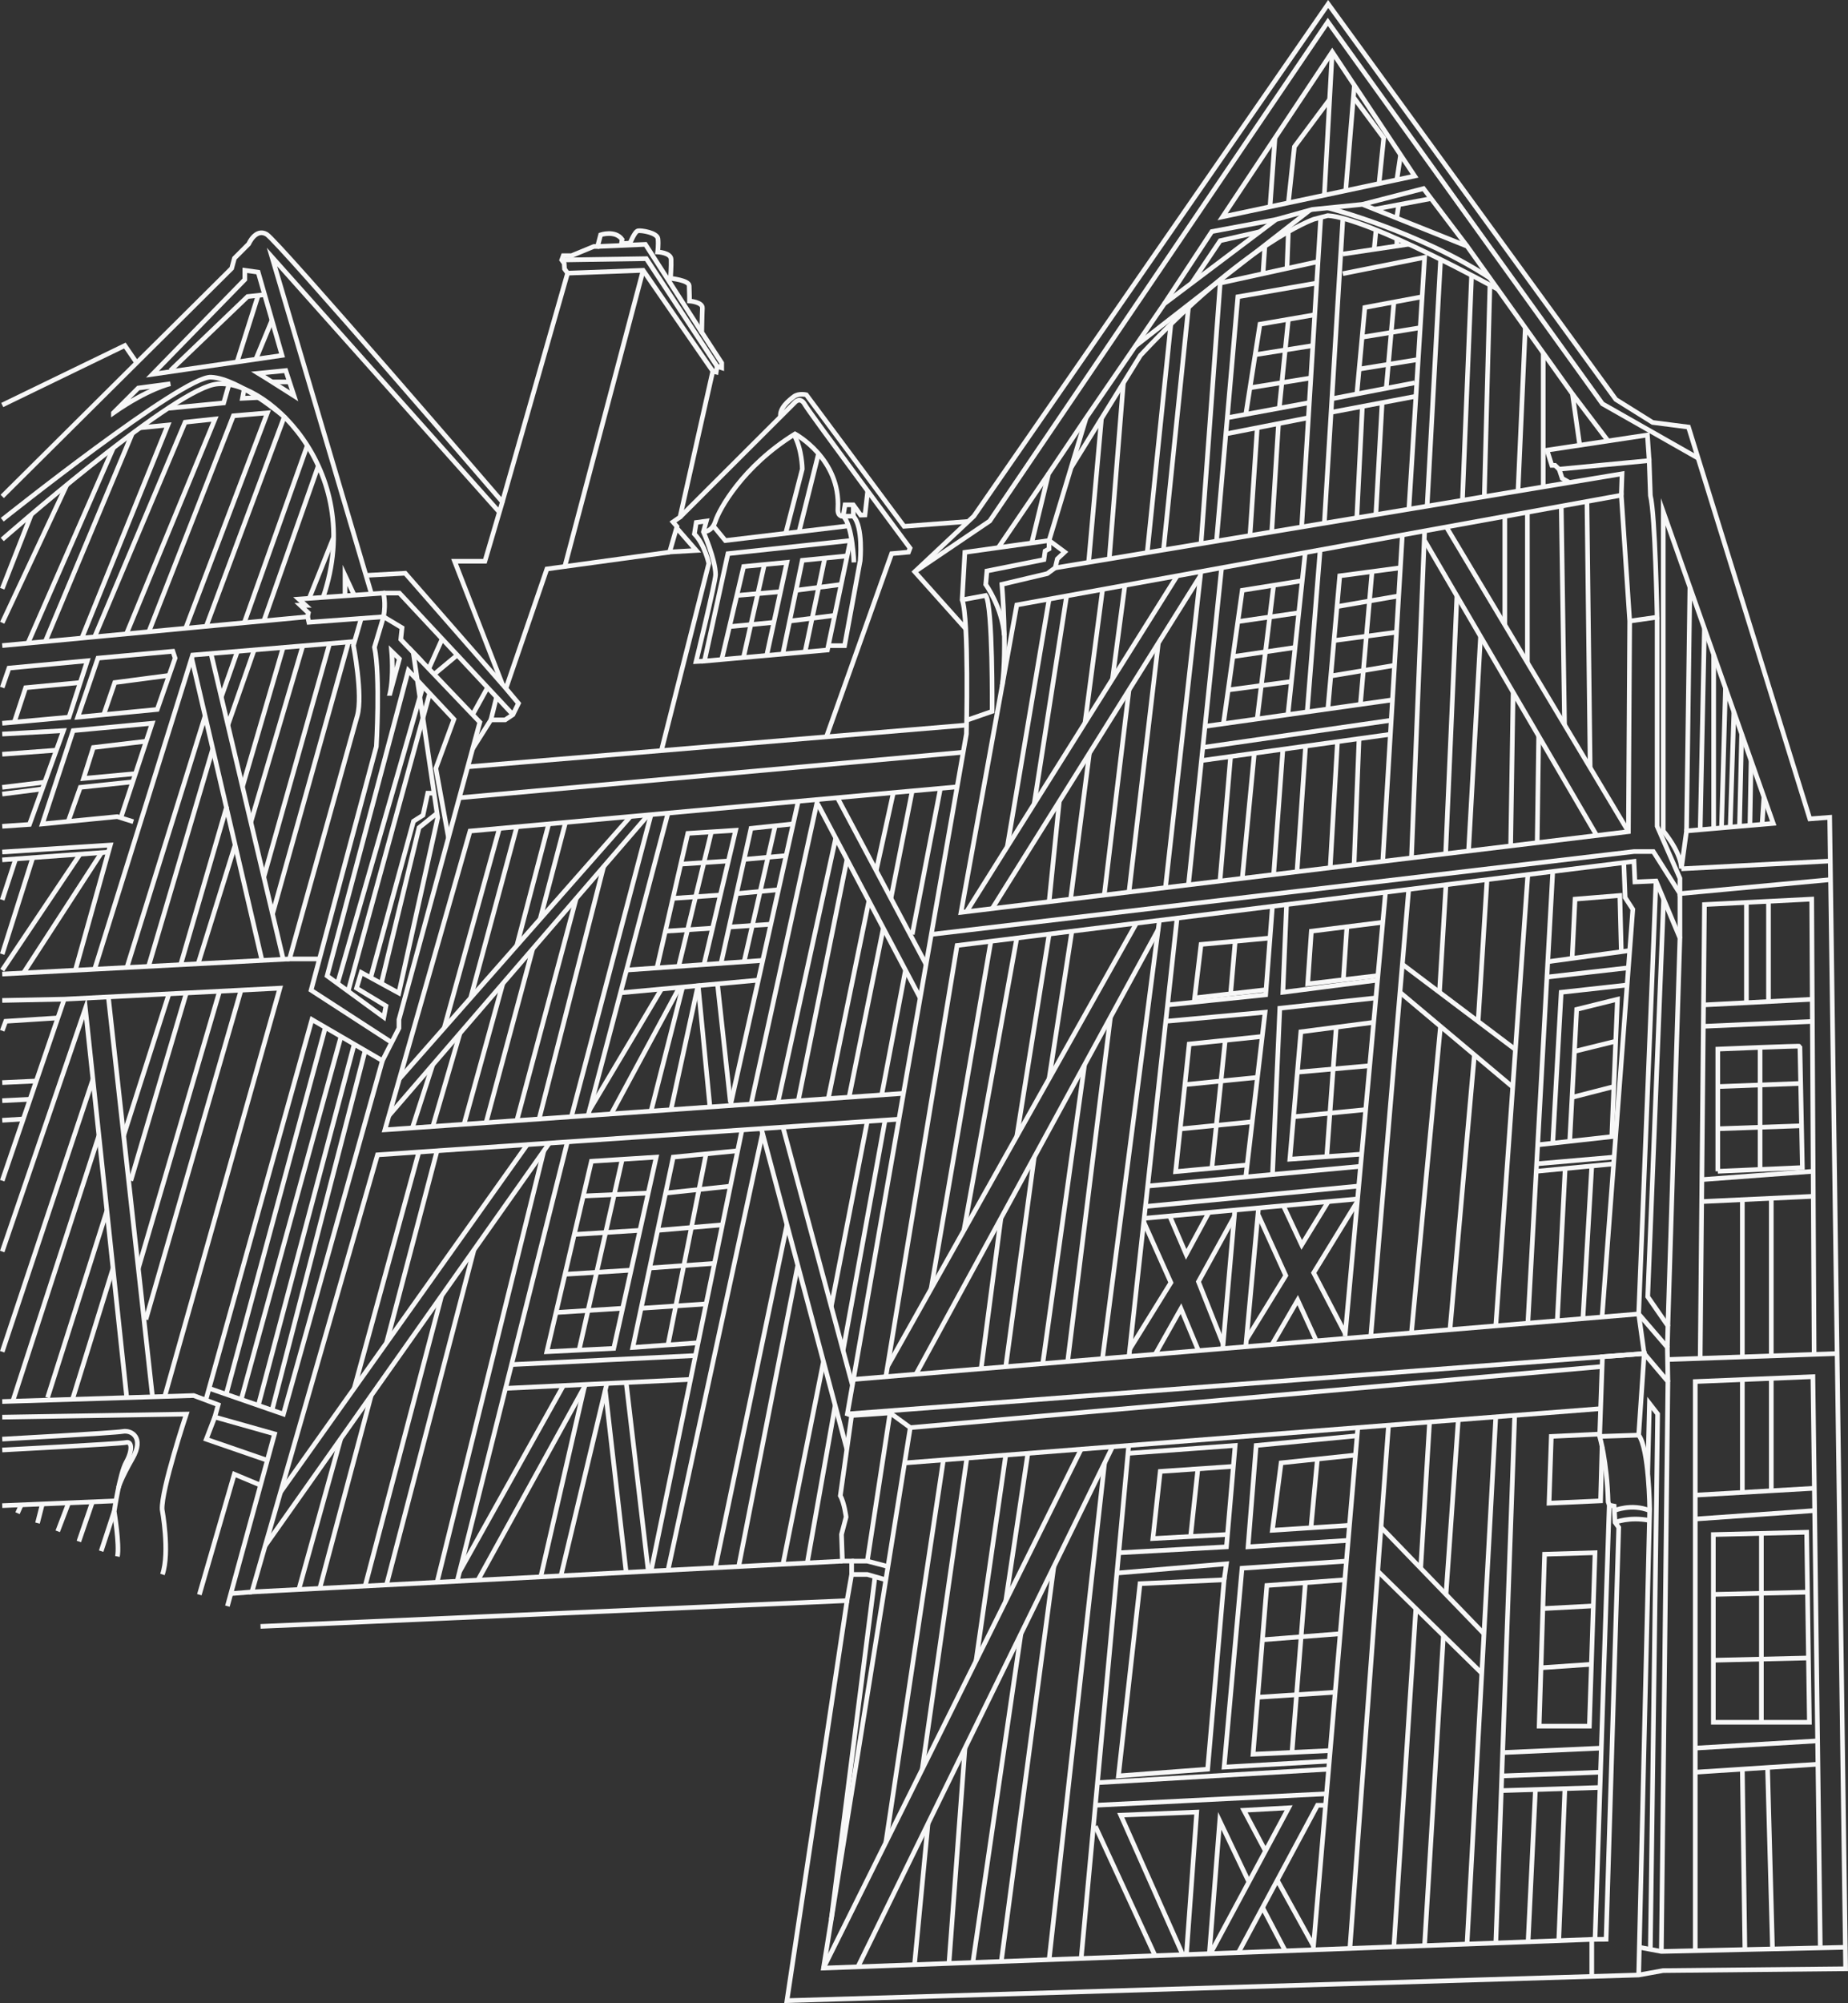 <?xml version="1.0" encoding="UTF-8"?> <svg xmlns="http://www.w3.org/2000/svg" id="Calque_2" data-name="Calque 2" viewBox="0 0 397.71 430.81"><rect x="0" y="0" width="397.71" height="430.81" fill="#333333" stroke="none"/><defs><style> .cls-1 { fill: none; stroke: #f7f7f7; stroke-miterlimit: 10; } </style></defs><g id="Calque_17" data-name="Calque 17"><path class="cls-1" d="M.48,311.86s25.38-1.32,26.67-1.62,1.38,1.78,0,4.25-2.57,10.58-2.57,10.58c0,0,1.19,7.22.69,9.69"></path><polyline class="cls-1" points=".48 301.44 41.68 300.15 46.96 302.13 46.23 304.77 59.09 308.4 48.94 345.45"></polyline><path class="cls-1" d="M.48,304.8l39.62-.66s-5.41,16.29-5.21,20.51c0,0,1.71,9.16.07,13.98"></path><polyline class="cls-1" points="44.29 301.13 67.13 219.29 82.3 228.12 85.86 221.13 85.86 219.29 103.27 155.33 86.25 137.53 86.52 135.02 82.56 132.65 66.47 133.84 66.21 132.65 .48 138.85"></polyline><path class="cls-1" d="M84.29,224.21l-17.34-11.24,14.04-52.42s.9-15.06-.4-21.36l1.96-6.54c.54-3.12-.05-5.09-.05-5.09l-18.2,1.29,1.48,1.34h-1.14l1.73,1.63-.18.84"></path><path class="cls-1" d="M77.74,133.01l-1.68,5.79s2.08,10.68.84,15.13-14.59,52.32-14.59,52.32h6.45"></path><path class="cls-1" d="M83.93,149.13l2.03-7.42-1.68-1.63s.49,5.19-.35,9.05Z"></path><polyline class="cls-1" points="96.51 180.14 93.8 165.25 97.69 154.7 87.87 144.22 70.4 209.89 82.6 218.79 83.06 216.35 76.73 212.53 77.74 209.17 85.83 213.58 94.2 175.88 88.93 140.33 90.7 142.18"></polyline><polyline class="cls-1" points="82.3 228.12 61 304.14 45 298.6"></polyline><line class="cls-1" x1="70.02" y1="220.97" x2="48.68" y2="299.87"></line><line class="cls-1" x1="51.87" y1="301.13" x2="73.39" y2="222.93"></line><line class="cls-1" x1="55.59" y1="302.27" x2="76.23" y2="224.59"></line><line class="cls-1" x1="78.58" y1="225.96" x2="58.55" y2="303.29"></line><line class="cls-1" x1="72.64" y1="211.53" x2="91.03" y2="147.59"></line><line class="cls-1" x1="74.92" y1="213.19" x2="92.47" y2="149.13"></line><polyline class="cls-1" points="79.77 210.28 88.99 176.63 91.03 175.34 92.06 170.59 93.42 170.59"></polyline><polyline class="cls-1" points="82.06 211.53 90.18 178.01 94.06 174.91"></polyline><polyline class="cls-1" points="35.45 300.35 60.24 212.53 13.83 214.9 .48 215.17"></polyline><line class="cls-1" x1=".48" y1="209.5" x2="62.3" y2="206.25"></line><line class="cls-1" x1="32.82" y1="300.43" x2="23.32" y2="214.42"></line><polyline class="cls-1" points="27.28 300.6 18.38 216.89 .48 269.17"></polyline><line class="cls-1" x1=".48" y1="253.94" x2="13.83" y2="214.9"></line><line class="cls-1" x1=".48" y1="290.73" x2="20" y2="232.15"></line><line class="cls-1" x1="2.75" y1="301.37" x2="21.28" y2="244.25"></line><line class="cls-1" x1="10.24" y1="300.6" x2="23" y2="260.42"></line><line class="cls-1" x1="15.6" y1="300.97" x2="24.32" y2="272.81"></line><line class="cls-1" x1="26.61" y1="244.25" x2="36.36" y2="213.75"></line><line class="cls-1" x1="28.15" y1="253.94" x2="40.1" y2="213.56"></line><line class="cls-1" x1="29.77" y1="272.81" x2="47.25" y2="213.19"></line><line class="cls-1" x1="31.39" y1="283.8" x2="51.87" y2="212.96"></line><polyline class="cls-1" points="46.23 304.77 44.39 309.55 57.53 314.08"></polyline><polyline class="cls-1" points="42.9 342.98 50.42 317.07 56.07 319.43"></polyline><line class="cls-1" x1=".48" y1="323.83" x2="24.95" y2="322.8"></line><line class="cls-1" x1="21.77" y1="333.62" x2="24.57" y2="325.08"></line><line class="cls-1" x1="12.42" y1="329.35" x2="14.76" y2="323.23"></line><line class="cls-1" x1="16.97" y1="331.54" x2="19.9" y2="323.01"></line><line class="cls-1" x1="8.07" y1="327.58" x2="9.16" y2="323.31"></line><line class="cls-1" x1="3.77" y1="325.45" x2="4.57" y2="323.65"></line><path class="cls-1" d="M.48,309.52s24.21-1.32,25.96-1.65,4.71,1.2,2.08,5.8-3.02,6.28-3.02,6.28"></path><polyline class="cls-1" points=".48 221.69 1.23 219.65 12.45 218.93"></polyline><line class="cls-1" x1=".48" y1="232.84" x2="7.81" y2="232.5"></line><line class="cls-1" x1=".48" y1="236.73" x2="6.46" y2="236.43"></line><line class="cls-1" x1=".48" y1="240.95" x2="5.01" y2="240.67"></line><polyline class="cls-1" points="20.37 208.45 41.45 140.89 76.29 137.97"></polyline><line class="cls-1" x1="60.94" y1="206.25" x2="45.41" y2="140.56"></line><line class="cls-1" x1="56.38" y1="206.56" x2="41.25" y2="141.55"></line><line class="cls-1" x1="31.97" y1="207.84" x2="45.79" y2="161.07"></line><line class="cls-1" x1="27.31" y1="208.09" x2="44.14" y2="153.99"></line><line class="cls-1" x1="47.62" y1="149.93" x2="51.09" y2="140.08"></line><line class="cls-1" x1="49.04" y1="155.95" x2="54.7" y2="139.78"></line><line class="cls-1" x1="38.88" y1="207.48" x2="48.81" y2="173.4"></line><line class="cls-1" x1="42.64" y1="207.28" x2="50.6" y2="181.75"></line><line class="cls-1" x1="53.98" y1="176.85" x2="65.17" y2="138.9"></line><line class="cls-1" x1="52.18" y1="169.23" x2="60.94" y2="139.26"></line><line class="cls-1" x1="56.78" y1="188.65" x2="70.93" y2="138.42"></line><line class="cls-1" x1="58.65" y1="196.59" x2="74.92" y2="138.42"></line><polyline class="cls-1" points="16.22 208.67 23.75 181.75 .48 183.25"></polyline><line class="cls-1" x1=".48" y1="184.94" x2="23.32" y2="183.27"></line><line class="cls-1" x1=".48" y1="208.67" x2="17.23" y2="183.72"></line><line class="cls-1" x1="5.06" y1="209.26" x2="21.86" y2="183.38"></line><line class="cls-1" x1=".48" y1="205.21" x2="7.06" y2="184.46"></line><line class="cls-1" x1=".48" y1="193.54" x2="3.38" y2="184.72"></line><polyline class="cls-1" points=".48 155.56 14.85 154.25 18.8 142.11 1.93 143.69 .48 147.87"></polyline><polyline class="cls-1" points=".48 157.88 13.66 157.14 6.34 177.32 .48 177.72"></polyline><polygon class="cls-1" points="21.08 141.55 16.73 154.25 33.84 152.59 37.69 141.55 37.2 140.08 21.08 141.55"></polygon><polyline class="cls-1" points="28.69 176.73 25.23 175.64 9.11 177.22 15.74 157.14 32.75 155.56 26.09 175.64"></polyline><polyline class="cls-1" points="3.08 155.32 5.52 147.91 17.28 146.8"></polyline><polyline class="cls-1" points="22.32 153.71 24.7 146.8 36.4 145.26"></polyline><polyline class="cls-1" points="14.68 176.67 17.28 169.34 28.57 168.15"></polyline><polyline class="cls-1" points="29.16 166.39 17.98 167.43 20.09 160.77 31.47 159.42"></polyline><line class="cls-1" x1=".48" y1="162.22" x2="12.13" y2="161.35"></line><line class="cls-1" x1=".48" y1="169.34" x2="9.64" y2="168.23"></line><line class="cls-1" x1=".48" y1="170.79" x2="9.11" y2="169.69"></line><path class="cls-1" d="M.48,116.03s35.44-31.15,45.53-33.33,33.04,17.89,23.53,45.77"></path><path class="cls-1" d="M.48,106.77l49.38-49.05.59-2.18,3.07-3.07s1.48-3.46,3.86-2.08,50.74,57.56,50.74,57.56l-3.76,12.76h-6.53l10.29,26.45,3.46,4.11-1.19,2.43-1.68,1.13h-3.07l-3.94,6.23"></path><path class="cls-1" d="M24.41,88.8l5.34-5.34,6.92-.92s-4.75,1.02-12.26,6.26Z"></path><path class="cls-1" d="M63.28,85.14l-1.78-5.44-5.93.59s2.27,1.38,7.71,4.85Z"></path><polyline class="cls-1" points="79.89 127.56 58.53 55.28 107.47 110.15"></polyline><polygon class="cls-1" points="32.81 80.5 52.69 60.12 52.69 58.14 55.56 58.54 60.7 76.44 32.81 80.5"></polygon><polyline class="cls-1" points="36.67 79.7 53.29 63.78 56.95 63.38"></polyline><line class="cls-1" x1="51.02" y1="77.85" x2="55.56" y2="63.53"></line><line class="cls-1" x1="55.06" y1="77.26" x2="58.53" y2="68.87"></line><line class="cls-1" x1="58.53" y1="82.14" x2="62.29" y2="82.14"></line><line class="cls-1" x1=".48" y1="133.94" x2="14.37" y2="104.3"></line><line class="cls-1" x1=".48" y1="126.62" x2="6.74" y2="110.65"></line><line class="cls-1" x1="6.02" y1="138.32" x2="24.41" y2="96.3"></line><line class="cls-1" x1="9.75" y1="137.97" x2="28.47" y2="93.23"></line><polyline class="cls-1" points="17.61 137.23 36.14 91.41 30.13 92.01"></polyline><polyline class="cls-1" points="20.37 136.97 39.84 90.81 46.27 90.12 27.21 136.33"></polyline><polyline class="cls-1" points="36.14 87.82 48.14 86.66 49.43 82.14"></polyline><polyline class="cls-1" points="52.56 83.66 52.18 85.67 56.02 85.48"></polyline><polyline class="cls-1" points="32.03 135.87 50.22 89.43 57.54 88.8 39.95 135.13"></polyline><path class="cls-1" d="M44.38,134.71l16.8-45.06s-9.67-8.23-15.77-8.53S.48,111.78.48,111.78"></path><line class="cls-1" x1="52.57" y1="133.94" x2="66.13" y2="95.83"></line><line class="cls-1" x1="56.78" y1="133.54" x2="68.5" y2="100.21"></line><line class="cls-1" x1="71.79" y1="115.6" x2="66.55" y2="128.68"></line><polyline class="cls-1" points="74.25 128.14 74.25 123.75 76.23 128"></polyline><polyline class="cls-1" points="78.77 123.75 87.21 123.29 108.11 147.17"></polyline><polyline class="cls-1" points="82.51 127.56 85.96 127.56 110.39 153.71"></polyline><line class="cls-1" x1="92.28" y1="143.83" x2="95.16" y2="137.41"></line><line class="cls-1" x1="93.44" y1="145.01" x2="98.41" y2="140.88"></line><line class="cls-1" x1="101.71" y1="153.71" x2="104.93" y2="147.87"></line><line class="cls-1" x1="106.86" y1="149.93" x2="105.64" y2="154.84"></line><path class="cls-1" d="M56.07,349.8l126.22-5.54.99-5.64v-2.87h-1.98l-.2-5.74.99-3.74s-.4-3.12-1.25-4.57l2.44-17.27-.92-.33,25.62-146.24s.59-24.96-.92-28.85l.59-10.22,18.14-2.54,3.34,2.48-1.58,1.48-.46,1.91-1.71,1.25-9.76,2.31s1.17,13.66.06,21.86"></path><polyline class="cls-1" points="193.46 240.71 81.24 248.38 54.21 342.39 181.3 335.76"></polyline><polyline class="cls-1" points="194.43 235.16 82.83 243 101.16 178.74 205.98 169.23"></polyline><line class="cls-1" x1="57.06" y1="332.47" x2="118.22" y2="245.85"></line><line class="cls-1" x1="60.39" y1="320.9" x2="113.47" y2="246.18"></line><line class="cls-1" x1="64.31" y1="341.86" x2="73.33" y2="309.43"></line><line class="cls-1" x1="68.82" y1="341.62" x2="79.88" y2="300.15"></line><line class="cls-1" x1="90.14" y1="247.77" x2="76.23" y2="298.6"></line><line class="cls-1" x1="94.06" y1="247.5" x2="83.19" y2="288.8"></line><line class="cls-1" x1="78.58" y1="341.11" x2="95.04" y2="278.69"></line><line class="cls-1" x1="83.12" y1="341.11" x2="102.01" y2="268.8"></line><line class="cls-1" x1="98.39" y1="340.08" x2="122.11" y2="245.59"></line><line class="cls-1" x1="94.06" y1="340.31" x2="117.05" y2="247.5"></line><line class="cls-1" x1="140.11" y1="337.91" x2="159.68" y2="243.02"></line><line class="cls-1" x1="163.84" y1="242.74" x2="182.25" y2="311.68"></line><line class="cls-1" x1="183.44" y1="297.89" x2="168.5" y2="242.42"></line><line class="cls-1" x1="143.76" y1="337.72" x2="164.1" y2="243.73"></line><line class="cls-1" x1="108.81" y1="298.6" x2="148.62" y2="296.68"></line><line class="cls-1" x1="98.92" y1="338" x2="121.26" y2="298"></line><line class="cls-1" x1="102.86" y1="339.85" x2="126.06" y2="297.76"></line><line class="cls-1" x1="116.38" y1="339.14" x2="125.78" y2="298.27"></line><line class="cls-1" x1="130.61" y1="297.54" x2="120.72" y2="338.92"></line><line class="cls-1" x1="134.76" y1="338.19" x2="130.27" y2="298.99"></line><line class="cls-1" x1="139.52" y1="337.94" x2="134.76" y2="297.34"></line><line class="cls-1" x1="153.93" y1="337.19" x2="169.36" y2="263.43"></line><line class="cls-1" x1="158.97" y1="336.92" x2="171.69" y2="272.16"></line><line class="cls-1" x1="168.5" y1="336.43" x2="177.22" y2="292.84"></line><line class="cls-1" x1="173.73" y1="336.15" x2="179.74" y2="302.27"></line><line class="cls-1" x1="178.89" y1="281" x2="186.65" y2="241.18"></line><line class="cls-1" x1="190.48" y1="240.92" x2="181.44" y2="290.46"></line><line class="cls-1" x1="85.96" y1="232.02" x2="135.69" y2="175.61"></line><line class="cls-1" x1="83.7" y1="239.95" x2="139.51" y2="175.26"></line><line class="cls-1" x1="88.74" y1="242.59" x2="93.14" y2="229"></line><line class="cls-1" x1="93.14" y1="242.28" x2="98.99" y2="222.23"></line><line class="cls-1" x1="95.6" y1="221.08" x2="107.48" y2="178.16"></line><line class="cls-1" x1="101.29" y1="214.63" x2="111.23" y2="177.82"></line><line class="cls-1" x1="111.23" y1="203.35" x2="118.09" y2="177.2"></line><line class="cls-1" x1="116.24" y1="197.67" x2="121.71" y2="176.87"></line><line class="cls-1" x1="108.22" y1="211.53" x2="99.86" y2="241.8"></line><line class="cls-1" x1="104.6" y1="241.47" x2="114.66" y2="204.06"></line><line class="cls-1" x1="124.01" y1="193.22" x2="111.23" y2="241.01"></line><line class="cls-1" x1="116.02" y1="240.67" x2="129.91" y2="186.39"></line><polygon class="cls-1" points="117.69 290.72 132.08 290.01 141.23 248.87 127.28 249.76 117.69 290.72"></polygon><polyline class="cls-1" points="150.24 288.8 136.18 289.81 144.89 248.87 158.76 247.5"></polyline><line class="cls-1" x1="133.91" y1="249.33" x2="124.62" y2="290.38"></line><line class="cls-1" x1="125.53" y1="257.23" x2="139.51" y2="256.6"></line><line class="cls-1" x1="123.6" y1="265.5" x2="137.72" y2="264.62"></line><line class="cls-1" x1="121.59" y1="274.07" x2="135.82" y2="273.18"></line><line class="cls-1" x1="119.66" y1="282.29" x2="133.99" y2="281.38"></line><line class="cls-1" x1="143.24" y1="256.6" x2="157.19" y2="255.12"></line><line class="cls-1" x1="141.54" y1="264.62" x2="155.47" y2="263.43"></line><line class="cls-1" x1="139.82" y1="272.72" x2="153.93" y2="271.71"></line><line class="cls-1" x1="137.98" y1="281.38" x2="151.96" y2="280.44"></line><line class="cls-1" x1="143.76" y1="289.27" x2="151.96" y2="248.17"></line><line class="cls-1" x1="110.09" y1="293.49" x2="149.67" y2="291.55"></line><line class="cls-1" x1="126.56" y1="239.93" x2="143.76" y2="174.87"></line><line class="cls-1" x1="122.97" y1="240.18" x2="140.11" y2="175.21"></line><line class="cls-1" x1="157.19" y1="237.78" x2="171.79" y2="172.33"></line><line class="cls-1" x1="161.63" y1="237.47" x2="175.97" y2="171.96"></line><line class="cls-1" x1="198.03" y1="214.63" x2="175.97" y2="172.88"></line><line class="cls-1" x1="199.29" y1="207.4" x2="180.22" y2="171.57"></line><line class="cls-1" x1="167.43" y1="237.06" x2="179.86" y2="180.25"></line><line class="cls-1" x1="171.79" y1="236.75" x2="182.29" y2="184.84"></line><line class="cls-1" x1="178.25" y1="236.3" x2="187" y2="193.75"></line><line class="cls-1" x1="182.77" y1="235.79" x2="190.1" y2="199.62"></line><line class="cls-1" x1="188.57" y1="187.27" x2="192.26" y2="170.48"></line><line class="cls-1" x1="191.74" y1="193.22" x2="196.32" y2="170.11"></line><line class="cls-1" x1="189.75" y1="235.49" x2="194.87" y2="208.65"></line><line class="cls-1" x1="196.32" y1="200.97" x2="202.39" y2="169.56"></line><line class="cls-1" x1="133.54" y1="213.53" x2="163.21" y2="210.8"></line><line class="cls-1" x1="152.79" y1="238.09" x2="150.21" y2="211.53"></line><line class="cls-1" x1="157.19" y1="237.06" x2="154.41" y2="211.61"></line><line class="cls-1" x1="146.22" y1="212.36" x2="131.54" y2="239.58"></line><line class="cls-1" x1="126.88" y1="238.72" x2="142.36" y2="212.72"></line><line class="cls-1" x1="140.11" y1="238.98" x2="146.92" y2="212.3"></line><line class="cls-1" x1="144.4" y1="238.68" x2="150.21" y2="211.99"></line><line class="cls-1" x1="134.62" y1="208.65" x2="164.15" y2="206.56"></line><polyline class="cls-1" points="170.71 177.2 161.63 178.16 155.17 207.2"></polyline><polyline class="cls-1" points="151.5 207.46 158.32 178.58 148.03 179.24 141.38 208.17"></polyline><line class="cls-1" x1="160.14" y1="184.84" x2="169.18" y2="184.02"></line><line class="cls-1" x1="158.51" y1="192.2" x2="167.43" y2="191.37"></line><line class="cls-1" x1="156.91" y1="199.39" x2="165.89" y2="198.78"></line><line class="cls-1" x1="166.83" y1="177.61" x2="160.14" y2="206.84"></line><line class="cls-1" x1="146.52" y1="185.85" x2="156.76" y2="185.18"></line><line class="cls-1" x1="144.82" y1="193.22" x2="155.17" y2="192.49"></line><line class="cls-1" x1="143.2" y1="200.28" x2="153.35" y2="199.62"></line><line class="cls-1" x1="146.06" y1="207.84" x2="153.1" y2="178.92"></line><line class="cls-1" x1="98.99" y1="171.57" x2="207.28" y2="161.79"></line><line class="cls-1" x1="100.66" y1="164.92" x2="208.01" y2="155.95"></line><path class="cls-1" d="M108.11,107.96l14.04-49.21-.66-.92-.07-1.19-.53-.73.33-.92h1.78l4.81-1.98h.79l.66-2.51s3.16-1.05,4.62.99l-.13.92,1.85-.13s.99-2.51,1.71-2.64,4.15.4,4.29,1.71-.07,2.84-.07,2.84c0,0,2.84.13,2.9,1.58s-.13,4.09-.13,4.09c0,0,3.96.4,4.02,1.58s.07,3.3.07,3.3c0,0,2.84.2,2.77,1.52s-.13,5.21-.13,5.21l4.29,6.59v1.05l-.99-.33-.2,1.25-.73-.2-7.05,31.38-1.52,1.05.86.99-1.58,5.47,5.74-.33-4.09-4.68"></path><polyline class="cls-1" points="108.88 148.08 117.7 122.37 144.11 118.75"></polyline><polyline class="cls-1" points="122.16 58.75 138.41 58.14 153.41 79.84"></polyline><polyline class="cls-1" points="120.9 55.91 139.1 55.63 154.33 78.79"></polyline><polyline class="cls-1" points="128.62 53.01 138.9 52.56 151.03 71.47"></polyline><line class="cls-1" x1="121.55" y1="121.84" x2="138.41" y2="58.14"></line><path class="cls-1" d="M146.35,111.23l24.77-24.73s1.12-1.25,2.11.53,22.62,30.86,22.62,30.86l-.33.86-3.63.33-14.04,39.39"></path><path class="cls-1" d="M208.41,112.15l-13.85,1.05-21.03-28.29s-1.65-.4-2.7.4-3.14,2.47-2.85,4.33"></path><path class="cls-1" d="M142.34,161.44l10.2-40.25s-.87-4.08-3.1-6.35l.4-2.47,2.18-.3-.64,2.32s2.61,5.95,2.62,9.2c0,1.52-4.2,18.69-4.2,18.69l1.83-.1"></path><polygon class="cls-1" points="178.07 139.8 183.01 116.26 156.66 119.08 151.61 142.18 178.07 139.8"></polygon><path class="cls-1" d="M151.36,114.39s1.85.1,2.62-2.32,5.77-11.72,17.12-18.74c0,0,9.85,5.29,9.22,16.09-.11,1.84,1.14,1.62,1.14,1.62,2.04,1.85,2.31,9.92,2.31,9.92"></path><path class="cls-1" d="M186.74,105.59l-.59,5.17-.92.03-1.59-2.21h-1.78l-.4,2.44h2.18c2.18,2.27,1.48,9.59,1.48,9.59l-3.36,18.26h-3.5"></path><line class="cls-1" x1="183.64" y1="111.02" x2="183.64" y2="108.58"></line><polyline class="cls-1" points="153.5 113.1 156.1 116.26 182.61 113.1"></polyline><line class="cls-1" x1="176.16" y1="97.55" x2="171.96" y2="114.37"></line><path class="cls-1" d="M169.08,114.72l3.58-13.83s-.02-4.21-1.79-7.42"></path><polyline class="cls-1" points="155.32 141.84 160.05 121.84 169.35 120.95 165 140.98"></polyline><polyline class="cls-1" points="168.46 140.67 172.66 120.52 182.32 119.56"></polyline><line class="cls-1" x1="158.58" y1="128.07" x2="167.98" y2="127.25"></line><line class="cls-1" x1="156.99" y1="134.77" x2="166.55" y2="133.86"></line><line class="cls-1" x1="160" y1="141.42" x2="164.5" y2="121.41"></line><line class="cls-1" x1="173.25" y1="140.24" x2="177.51" y2="120.04"></line><line class="cls-1" x1="171.32" y1="126.96" x2="181.03" y2="125.71"></line><line class="cls-1" x1="169.93" y1="133.58" x2="179.63" y2="132.36"></line><polyline class="cls-1" points="182.29 344.26 169.36 430.29 352.66 424.78 357.91 423.83 397.2 423.44 393.77 175.79 389.49 176.12 363.38 91.85 355.66 90.86 347.75 85.92 285.84 .86 209.58 111.02 196.86 122.97 207.83 135.23"></polyline><line class="cls-1" x1="54.21" y1="342.39" x2="49.68" y2="342.75"></line><polyline class="cls-1" points="183.28 304.44 191.55 303.88 195.9 307.05 177.22 423.29 342.57 417.12 342.57 425.08"></polyline><polyline class="cls-1" points="183.28 335.76 186.65 335.76 191.1 336.92"></polyline><polyline class="cls-1" points="183.28 338.63 186.65 338.63 190.64 339.78"></polyline><line class="cls-1" x1="191.55" y1="303.88" x2="186.65" y2="335.76"></line><line class="cls-1" x1="188.31" y1="339.11" x2="178.89" y2="412.86"></line><path class="cls-1" d="M352.66,424.78l2.37-100.16s-.13-13.05-2.37-15.96l1.19-17.54-8.99.68-.6,17.14s1.58,5.24,1.83,14.09l.25.69,1.04.2.2,3.51.79,1.09-2.72,88.58-3.07.02"></path><line class="cls-1" x1="344.25" y1="308.94" x2="352.66" y2="308.66"></line><path class="cls-1" d="M347.42,324.89s3.67-1.59,7.6,0"></path><path class="cls-1" d="M347.57,327.44s3.04-1.29,7.41-.43"></path><polyline class="cls-1" points="352.8 418.82 357.54 419.71 397.14 418.82"></polyline><polyline class="cls-1" points="183.66 296.68 352.66 282.6 353.85 291.12 182.35 304.11"></polyline><line class="cls-1" x1="194.87" y1="314.63" x2="344.46" y2="302.97"></line><line class="cls-1" x1="232.68" y1="311.68" x2="177.22" y2="423.29"></line><line class="cls-1" x1="239.43" y1="311.16" x2="184.63" y2="423.01"></line><line class="cls-1" x1="203.03" y1="313.99" x2="190.64" y2="396.28"></line><line class="cls-1" x1="208.08" y1="313.6" x2="198.47" y2="380.51"></line><line class="cls-1" x1="216.45" y1="312.95" x2="210.05" y2="357.22"></line><line class="cls-1" x1="221.21" y1="312.58" x2="216.45" y2="344.34"></line><line class="cls-1" x1="207.67" y1="375.98" x2="204.23" y2="422.28"></line><line class="cls-1" x1="199.72" y1="392.21" x2="196.84" y2="422.28"></line><line class="cls-1" x1="219.72" y1="351.38" x2="209.37" y2="422.09"></line><line class="cls-1" x1="226.8" y1="336.92" x2="215.49" y2="421.86"></line><line class="cls-1" x1="195.9" y1="307.05" x2="344.78" y2="293.91"></line><line class="cls-1" x1="225.78" y1="421.48" x2="237.72" y2="314.63"></line><line class="cls-1" x1="232.68" y1="421.22" x2="242.91" y2="310.89"></line><line class="cls-1" x1="282.61" y1="419.36" x2="292.22" y2="307.05"></line><line class="cls-1" x1="290.51" y1="419.06" x2="298.83" y2="306.53"></line><line class="cls-1" x1="315.72" y1="418.12" x2="321.91" y2="304.73"></line><line class="cls-1" x1="321.91" y1="418.12" x2="325.99" y2="304.11"></line><line class="cls-1" x1="343.27" y1="417.12" x2="346.33" y2="323.73"></line><line class="cls-1" x1="235.73" y1="388.27" x2="285.48" y2="385.8"></line><line class="cls-1" x1="236.19" y1="383.41" x2="285.93" y2="380.51"></line><line class="cls-1" x1="235.73" y1="392.78" x2="248.59" y2="420.63"></line><polyline class="cls-1" points="255.33 420.37 257.55 389.74 241.2 390.4 254.52 420.37"></polyline><polyline class="cls-1" points="266.52 419.96 283.53 388.27 285.27 388.27"></polyline><polyline class="cls-1" points="260.61 419.96 277.33 388.82 267.69 389.35 272.44 398.3"></polyline><polyline class="cls-1" points="260.28 419.96 262.5 391.62 268.77 404.77"></polyline><line class="cls-1" x1="271.72" y1="410.27" x2="276.6" y2="419.58"></line><line class="cls-1" x1="274.88" y1="404.39" x2="282.68" y2="418.52"></line><line class="cls-1" x1="296.51" y1="337.92" x2="318.81" y2="359.79"></line><line class="cls-1" x1="297.21" y1="328.46" x2="319.36" y2="351.38"></line><line class="cls-1" x1="307.66" y1="305.84" x2="305.75" y2="337.29"></line><line class="cls-1" x1="311.19" y1="342.92" x2="313.84" y2="305.36"></line><line class="cls-1" x1="299.98" y1="418.71" x2="304.71" y2="345.97"></line><line class="cls-1" x1="306.58" y1="418.46" x2="310.64" y2="351.78"></line><line class="cls-1" x1="323.2" y1="381.96" x2="344.45" y2="381.16"></line><line class="cls-1" x1="323.09" y1="385.12" x2="344.34" y2="384.45"></line><line class="cls-1" x1="328.86" y1="417.63" x2="330.45" y2="384.79"></line><line class="cls-1" x1="335.46" y1="417.39" x2="336.78" y2="384.69"></line><line class="cls-1" x1="323.38" y1="376.94" x2="344.62" y2="375.98"></line><polygon class="cls-1" points="331.24 371.26 342.05 371.26 343.27 333.95 332.41 334.28 331.24 371.26"></polygon><polyline class="cls-1" points="344.78 311.14 344.46 322.8 333.37 323.3 333.86 308.94 344.46 308.43"></polyline><line class="cls-1" x1="332.04" y1="345.97" x2="342.89" y2="345.39"></line><line class="cls-1" x1="331.64" y1="358.7" x2="342.49" y2="357.95"></line><polygon class="cls-1" points="240.7 381.96 259.9 380.51 263.44 339.78 245.35 340.61 240.7 381.96"></polygon><polyline class="cls-1" points="286.28 376.51 269.67 377.3 272.64 341 289.42 339.78"></polyline><polyline class="cls-1" points="290.51 328.05 273.83 329.13 275.71 314.63 291.72 312.95"></polyline><polyline class="cls-1" points="290.14 331.3 268.59 332.69 270.34 310.89 292.07 308.8"></polyline><polyline class="cls-1" points="286.08 378.77 263.44 380.07 267.3 337.29 289.76 335.76"></polyline><polyline class="cls-1" points="240.37 338.33 263.94 336.34 263.44 339.78"></polyline><polyline class="cls-1" points="240.77 333.97 263.94 332.69 265.82 310.89 242.76 312.58"></polyline><polyline class="cls-1" points="264.17 330.03 248.11 330.91 249.7 316.47 265.43 315.39"></polyline><line class="cls-1" x1="283.52" y1="313.81" x2="282.13" y2="328.59"></line><line class="cls-1" x1="257.8" y1="315.92" x2="256.23" y2="330.46"></line><line class="cls-1" x1="280.93" y1="340.4" x2="278.05" y2="376.9"></line><line class="cls-1" x1="270.68" y1="365.04" x2="287.35" y2="363.96"></line><line class="cls-1" x1="271.69" y1="352.68" x2="288.43" y2="351.38"></line><polyline class="cls-1" points="355.17 419.26 356.74 304.11 354.98 301.84 354.61 316.87"></polyline><polyline class="cls-1" points="353.85 291.12 358.95 297.14 357.54 419.71"></polyline><polyline class="cls-1" points="358.95 297.14 358.83 289.77 352.66 282.6 356.39 189.48"></polyline><polyline class="cls-1" points="200.42 200.97 351.65 183.15 351.65 183.15 355.81 183.15 361.54 192.2 361.54 201.75"></polyline><polyline class="cls-1" points="190.64 296.09 205.98 203.35 351.65 185.26 351.85 189.68 356.39 189.48 361.54 201.75 358.95 285.16"></polyline><line class="cls-1" x1="295.01" y1="287.4" x2="303.17" y2="191.28"></line><line class="cls-1" x1="289.47" y1="287.4" x2="298.18" y2="191.9"></line><line class="cls-1" x1="321.91" y1="285.16" x2="328.81" y2="188.1"></line><line class="cls-1" x1="328.81" y1="284.59" x2="334.17" y2="187.43"></line><polyline class="cls-1" points="344.78 283.26 351.4 195.58 349.75 193.05 349.46 185.53"></polyline><polyline class="cls-1" points="358.03 193.38 354.61 278.89 358.95 285.16 358.83 289.77"></polyline><line class="cls-1" x1="242.97" y1="291.74" x2="253.3" y2="197.67"></line><line class="cls-1" x1="237.26" y1="292.21" x2="249.51" y2="197.94"></line><line class="cls-1" x1="244.57" y1="198.56" x2="191" y2="293.91"></line><line class="cls-1" x1="249.25" y1="199.95" x2="197.13" y2="295.55"></line><line class="cls-1" x1="200.38" y1="277.21" x2="213.25" y2="202.45"></line><line class="cls-1" x1="218.83" y1="201.75" x2="207.45" y2="264.62"></line><line class="cls-1" x1="225.78" y1="200.97" x2="218.83" y2="244.37"></line><line class="cls-1" x1="230.68" y1="200.28" x2="225.78" y2="232"></line><line class="cls-1" x1="215.41" y1="262.03" x2="211.15" y2="294.39"></line><line class="cls-1" x1="222.58" y1="248.87" x2="216.45" y2="293.91"></line><line class="cls-1" x1="233.41" y1="229" x2="224.41" y2="293.28"></line><line class="cls-1" x1="238.98" y1="218.79" x2="229.77" y2="292.84"></line><line class="cls-1" x1="246.99" y1="255.09" x2="292.8" y2="250.85"></line><line class="cls-1" x1="246.51" y1="259.48" x2="292.42" y2="255.09"></line><line class="cls-1" x1="246.23" y1="262.03" x2="292.17" y2="257.86"></line><polyline class="cls-1" points="251.27 216.14 272.39 213.95 273.84 194.92"></polyline><polyline class="cls-1" points="276.88 194.55 276.09 213.42 296.46 210.8"></polyline><polyline class="cls-1" points="268.1 253.14 272.26 217.71 251.27 219.62"></polyline><polyline class="cls-1" points="273.84 252.97 275.43 216.85 296.11 214.63"></polyline><line class="cls-1" x1="301.29" y1="213.42" x2="325.56" y2="233.8"></line><line class="cls-1" x1="301.8" y1="207.4" x2="326.13" y2="225.73"></line><line class="cls-1" x1="311.19" y1="190.29" x2="309.79" y2="213.42"></line><line class="cls-1" x1="320.03" y1="189.19" x2="318.11" y2="219.69"></line><line class="cls-1" x1="303.76" y1="286.67" x2="310.01" y2="220.75"></line><line class="cls-1" x1="312.05" y1="285.98" x2="317.31" y2="226.87"></line><polyline class="cls-1" points="243.14 290.15 251.99 275.86 246.15 262.8"></polyline><polyline class="cls-1" points="251.73 261.53 255.28 269.79 260.16 260.77"></polyline><line class="cls-1" x1="263.14" y1="290.06" x2="265.75" y2="260.26"></line><line class="cls-1" x1="268.1" y1="289.64" x2="270.85" y2="259.79"></line><polyline class="cls-1" points="248.63 291.26 254.16 281.46 257.92 290.49"></polyline><polyline class="cls-1" points="265.63 261.69 257.92 275.66 263.23 289.04"></polyline><polyline class="cls-1" points="268.24 288.12 276.71 274.34 270.72 261.14"></polyline><polyline class="cls-1" points="276.19 259.31 280.14 267.75 285.86 258.43"></polyline><polyline class="cls-1" points="273.75 289.17 279.28 279.62 283.29 288.38"></polyline><polyline class="cls-1" points="289.52 286.82 282.71 273.75 292.11 258.43"></polyline><line class="cls-1" x1="330.61" y1="251.92" x2="347.27" y2="250.32"></line><line class="cls-1" x1="330.61" y1="250.32" x2="347.38" y2="248.87"></line><line class="cls-1" x1="330.92" y1="246.23" x2="347.72" y2="244.37"></line><line class="cls-1" x1="336.84" y1="251.32" x2="335.14" y2="284.06"></line><line class="cls-1" x1="340.66" y1="283.6" x2="342.57" y2="250.77"></line><line class="cls-1" x1="333.1" y1="206.84" x2="350.73" y2="204.44"></line><line class="cls-1" x1="332.91" y1="210.15" x2="350.45" y2="208.15"></line><polyline class="cls-1" points="334.17 245.87 335.99 213.42 350.17 211.85"></polyline><polyline class="cls-1" points="338.34 206.12 338.97 193.38 348.61 192.6 348.92 204.69"></polyline><polyline class="cls-1" points="337.83 245.3 339.32 217.09 348.09 214.92 346.88 244.37"></polyline><polyline class="cls-1" points="273.32 201.75 258.48 203.12 257.1 214.63 272.48 212.86"></polyline><polyline class="cls-1" points="296.46 209.84 281.43 211.62 282.22 200.28 297.59 198.36"></polyline><polyline class="cls-1" points="271.65 222.92 255.93 224.55 253.01 251.99 268.4 250.56"></polyline><polyline class="cls-1" points="293.04 248.23 277.59 249.32 279.96 221.92 295.63 219.88"></polyline><line class="cls-1" x1="260.81" y1="251.26" x2="263.68" y2="223.74"></line><line class="cls-1" x1="255" y1="233.28" x2="270.62" y2="231.72"></line><line class="cls-1" x1="253.99" y1="242.81" x2="269.49" y2="241.27"></line><line class="cls-1" x1="279.21" y1="230.6" x2="294.78" y2="229.21"></line><line class="cls-1" x1="278.38" y1="240.19" x2="293.92" y2="238.65"></line><line class="cls-1" x1="287.57" y1="220.93" x2="285.53" y2="248.76"></line><line class="cls-1" x1="338.32" y1="236.01" x2="347.32" y2="233.7"></line><line class="cls-1" x1="338.84" y1="226.13" x2="347.72" y2="223.94"></line><line class="cls-1" x1="264.84" y1="213.74" x2="265.83" y2="202.44"></line><line class="cls-1" x1="289.1" y1="210.71" x2="289.87" y2="199.33"></line><polygon class="cls-1" points="206.82 196.23 218.83 130.11 348.92 106.51 350.73 133.58 350.45 178.87 206.82 196.23"></polygon><path class="cls-1" d="M357.95,178.71v-68.64l23.67,67.02-18.66,1.62-1.12,8.14s.33-2.84-3.89-8.14Z"></path><path class="cls-1" d="M216.13,136.65c-.43-5.98-3.99-10.94-3.99-10.94l.26-2.91,12.26-2.44.26-1.85.85-.46v-1.79l7.99-26.41"></path><path class="cls-1" d="M207.05,129.02l5.09-.95c1.55,2.17,1.38,24.93,1.38,24.93l-5.5,1.91"></path><line class="cls-1" x1="297.59" y1="185.18" x2="301.8" y2="115.06"></line><line class="cls-1" x1="303.76" y1="184.51" x2="306.59" y2="114.19"></line><line class="cls-1" x1="250.82" y1="190.91" x2="258.44" y2="122.93"></line><line class="cls-1" x1="255.77" y1="190.31" x2="262.9" y2="122.12"></line><line class="cls-1" x1="343.63" y1="179.7" x2="306.59" y2="116.26"></line><line class="cls-1" x1="350.45" y1="178.87" x2="311.19" y2="113.21"></line><line class="cls-1" x1="208.01" y1="196.08" x2="253.35" y2="123.85"></line><line class="cls-1" x1="213.53" y1="195.42" x2="258.33" y2="123.85"></line><line class="cls-1" x1="225.78" y1="128.85" x2="216.78" y2="182.1"></line><line class="cls-1" x1="229.55" y1="128.17" x2="222.57" y2="172.88"></line><line class="cls-1" x1="237.26" y1="126.96" x2="233.5" y2="155.48"></line><line class="cls-1" x1="242.09" y1="125.89" x2="239.41" y2="146.05"></line><line class="cls-1" x1="227.98" y1="172.33" x2="225.78" y2="193.94"></line><line class="cls-1" x1="230.41" y1="193.38" x2="234.45" y2="162"></line><line class="cls-1" x1="242.97" y1="148.39" x2="237.65" y2="192.5"></line><line class="cls-1" x1="242.97" y1="191.86" x2="249.29" y2="138.29"></line><line class="cls-1" x1="258.56" y1="163.58" x2="299.23" y2="157.93"></line><line class="cls-1" x1="259.33" y1="156.22" x2="299.7" y2="150.52"></line><line class="cls-1" x1="258.86" y1="160.76" x2="299.41" y2="154.91"></line><line class="cls-1" x1="264.84" y1="162.71" x2="262.55" y2="189.49"></line><line class="cls-1" x1="269.94" y1="162" x2="267.35" y2="188.91"></line><line class="cls-1" x1="276.09" y1="161.15" x2="274.1" y2="188.1"></line><line class="cls-1" x1="280.98" y1="160.47" x2="279.13" y2="187.49"></line><line class="cls-1" x1="287.84" y1="159.51" x2="286.27" y2="186.63"></line><line class="cls-1" x1="292.48" y1="158.87" x2="291.41" y2="186.01"></line><line class="cls-1" x1="277.17" y1="153.7" x2="280.9" y2="118.85"></line><line class="cls-1" x1="281.32" y1="153.11" x2="284.11" y2="118.27"></line><polyline class="cls-1" points="263.29 155.66 267.35 126.96 280.25 124.9"></polyline><polyline class="cls-1" points="285.77 152.49 288.33 123.85 301.38 122.12"></polyline><line class="cls-1" x1="266.4" y1="133.69" x2="279.52" y2="131.8"></line><line class="cls-1" x1="265.33" y1="141.22" x2="278.71" y2="139.26"></line><line class="cls-1" x1="264.32" y1="148.39" x2="277.93" y2="146.58"></line><line class="cls-1" x1="270.56" y1="154.63" x2="274.1" y2="125.89"></line><line class="cls-1" x1="292.77" y1="151.5" x2="295.28" y2="122.93"></line><line class="cls-1" x1="287.74" y1="130.46" x2="301.02" y2="128.17"></line><line class="cls-1" x1="287.06" y1="137.77" x2="300.55" y2="135.97"></line><line class="cls-1" x1="286.4" y1="145.39" x2="300.12" y2="143.1"></line><polyline class="cls-1" points="227.07 122.14 349.08 101.9 348.92 106.51"></polyline><path class="cls-1" d="M350.73,133.58l5.9-.84s-.4-22.08-1.45-26.16l-.26-7.52-19.38,1.85.66,1.98,1.58.89"></path><polyline class="cls-1" points="356.63 132.74 356.63 177.69 361.54 188.91 361.54 192.2 393.96 189.19"></polyline><polyline class="cls-1" points="354.92 99.06 354.54 93.56 332.93 96.82 333.97 100.09 334.66 100.09 335.53 100.91"></polyline><line class="cls-1" x1="311.12" y1="183.63" x2="313.54" y2="128.17"></line><line class="cls-1" x1="316.05" y1="183.03" x2="318.63" y2="136.87"></line><line class="cls-1" x1="325.11" y1="181.94" x2="325.64" y2="148.89"></line><line class="cls-1" x1="330.82" y1="181.25" x2="331.14" y2="158.31"></line><line class="cls-1" x1="323.85" y1="111.06" x2="323.85" y2="134.39"></line><line class="cls-1" x1="328.71" y1="110.08" x2="328.71" y2="142.51"></line><line class="cls-1" x1="336" y1="108.86" x2="336.71" y2="155.9"></line><line class="cls-1" x1="342.22" y1="165.1" x2="341.53" y2="107.85"></line><polyline class="cls-1" points="222.03 116.79 225.66 101.9 233.77 89.85 250.58 65.32 274.61 47.22 282.42 45.05 293.2 43.96 315.75 52.96 338.4 84.71 339.98 95.76"></polyline><line class="cls-1" x1="346.08" y1="94.84" x2="338.4" y2="84.71"></line><line class="cls-1" x1="244.32" y1="74.45" x2="281.89" y2="45.2"></line><path class="cls-1" d="M285.77,44.71s19.4,4.97,34.89,15.11"></path><path class="cls-1" d="M322.37,62.23s-27.79-15.34-36.6-15.86l-3.05.79s-14.73,5.14-37.28,29.27l-14.9,24.1"></path><line class="cls-1" x1="214.84" y1="117.8" x2="225.66" y2="101.9"></line><polyline class="cls-1" points="196.86 122.97 213 112.06 285.77 4.7 344.86 86.85 365.45 98.54"></polyline><polygon class="cls-1" points="263.11 46.63 286.71 11.16 304.45 37.86 263.11 46.63"></polygon><polyline class="cls-1" points="250.58 65.32 260.8 49.8 274.61 47.22"></polyline><polyline class="cls-1" points="256.47 60.88 262.6 51.77 271.16 49.83"></polyline><polyline class="cls-1" points="293.2 43.96 306.36 40.56 315.75 52.96"></polyline><line class="cls-1" x1="295.8" y1="45" x2="307.98" y2="42.71"></line><line class="cls-1" x1="280.13" y1="113.34" x2="284.24" y2="46.76"></line><line class="cls-1" x1="285.01" y1="112.53" x2="288.99" y2="47.22"></line><line class="cls-1" x1="285.01" y1="41.98" x2="286.71" y2="11.16"></line><line class="cls-1" x1="289.61" y1="41.01" x2="291.48" y2="18.34"></line><line class="cls-1" x1="234.28" y1="120.95" x2="237.05" y2="89.99"></line><line class="cls-1" x1="238.74" y1="120.04" x2="241.76" y2="82.37"></line><line class="cls-1" x1="246.89" y1="118.85" x2="251.98" y2="69.73"></line><line class="cls-1" x1="250.39" y1="118.27" x2="255.77" y2="66.13"></line><polyline class="cls-1" points="261.8 116.38 266.4 63.83 283.37 60.88"></polyline><polyline class="cls-1" points="283.65 56.27 262.6 60.88 258.47 116.93"></polyline><line class="cls-1" x1="263.82" y1="93.32" x2="281.58" y2="89.85"></line><line class="cls-1" x1="264.12" y1="89.85" x2="281.78" y2="86.6"></line><polyline class="cls-1" points="303.21 109.51 306.59 55.35 288.99 58.86"></polyline><line class="cls-1" x1="307.13" y1="108.86" x2="310.03" y2="55.8"></line><line class="cls-1" x1="288.99" y1="54.64" x2="303.21" y2="52.52"></line><line class="cls-1" x1="286.64" y1="85.76" x2="304.48" y2="82.33"></line><line class="cls-1" x1="286.71" y1="88.63" x2="304.73" y2="85.23"></line><line class="cls-1" x1="270.56" y1="92.2" x2="269.01" y2="115.18"></line><line class="cls-1" x1="273.69" y1="114.41" x2="275.15" y2="91.11"></line><line class="cls-1" x1="293.2" y1="87.41" x2="292" y2="111.37"></line><line class="cls-1" x1="297.45" y1="86.6" x2="296.1" y2="110.69"></line><line class="cls-1" x1="314.73" y1="107.6" x2="316.7" y2="59.2"></line><line class="cls-1" x1="319.44" y1="106.82" x2="320.65" y2="61.3"></line><line class="cls-1" x1="326.7" y1="105.47" x2="328.26" y2="70.48"></line><line class="cls-1" x1="332.12" y1="104.71" x2="332.12" y2="75.9"></line><line class="cls-1" x1="271.81" y1="58.87" x2="272.21" y2="52.96"></line><line class="cls-1" x1="276.97" y1="57.74" x2="277.27" y2="49.83"></line><polyline class="cls-1" points="277.27 43.63 278.57 31.56 286.14 21.4"></polyline><line class="cls-1" x1="273.32" y1="44.46" x2="274.39" y2="29.67"></line><polyline class="cls-1" points="296.78 39.49 297.79 29.67 291.27 20.88"></polyline><line class="cls-1" x1="300.62" y1="38.67" x2="301.42" y2="33.3"></line><line class="cls-1" x1="296.1" y1="49.83" x2="295.72" y2="53.78"></line><line class="cls-1" x1="300.62" y1="51.35" x2="300.62" y2="52.96"></line><line class="cls-1" x1="300.62" y1="46.63" x2="301.02" y2="44.02"></line><polyline class="cls-1" points="268.11 89.12 271.16 69.73 282.95 67.7"></polyline><polyline class="cls-1" points="292 84.82 293.73 66.13 306.06 63.83"></polyline><line class="cls-1" x1="277.27" y1="68.67" x2="275.31" y2="87.79"></line><line class="cls-1" x1="270.13" y1="76.29" x2="282.54" y2="74.33"></line><line class="cls-1" x1="269.01" y1="83.4" x2="282.19" y2="81.28"></line><line class="cls-1" x1="298.33" y1="83.51" x2="299.99" y2="64.96"></line><line class="cls-1" x1="293.14" y1="72.52" x2="305.65" y2="70.48"></line><line class="cls-1" x1="292.5" y1="79.38" x2="305.22" y2="77.32"></line><polyline class="cls-1" points="364.84 419.71 364.84 297.14 390.16 296.09 391.74 418.52"></polyline><line class="cls-1" x1="358.95" y1="292.4" x2="395.37" y2="291.12"></line><line class="cls-1" x1="364.84" y1="321.57" x2="390.47" y2="320.09"></line><line class="cls-1" x1="364.84" y1="326.71" x2="390.53" y2="324.89"></line><line class="cls-1" x1="364.84" y1="375.98" x2="391.17" y2="374.42"></line><line class="cls-1" x1="364.84" y1="381.16" x2="391.24" y2="379.44"></line><line class="cls-1" x1="375.52" y1="419.36" x2="374.97" y2="380.5"></line><line class="cls-1" x1="381.46" y1="419.17" x2="380.4" y2="380.3"></line><line class="cls-1" x1="374.97" y1="321.04" x2="374.97" y2="296.72"></line><line class="cls-1" x1="381.2" y1="320.63" x2="381.2" y2="296.46"></line><polyline class="cls-1" points="365.9 292.16 366.82 194.55 389.9 193.38 390.42 291.12"></polyline><line class="cls-1" x1="370.49" y1="178.06" x2="371.34" y2="147.98"></line><line class="cls-1" x1="374.36" y1="177.73" x2="374.82" y2="157.83"></line><line class="cls-1" x1="362.96" y1="178.71" x2="363.68" y2="126.29"></line><line class="cls-1" x1="368.8" y1="178.21" x2="368.8" y2="140.79"></line><line class="cls-1" x1="365.9" y1="178.46" x2="366.81" y2="135.17"></line><line class="cls-1" x1="372.36" y1="177.73" x2="373.15" y2="153.11"></line><line class="cls-1" x1="376.6" y1="177.53" x2="376.85" y2="163.58"></line><line class="cls-1" x1="379.22" y1="177.31" x2="379.62" y2="171.43"></line><line class="cls-1" x1="366.62" y1="216.14" x2="390.01" y2="214.92"></line><line class="cls-1" x1="366.36" y1="220.75" x2="390.01" y2="219.69"></line><line class="cls-1" x1="366.26" y1="253.71" x2="390.21" y2="251.92"></line><line class="cls-1" x1="366.22" y1="258.43" x2="390.42" y2="257.29"></line><line class="cls-1" x1="374.97" y1="291.84" x2="374.97" y2="258.02"></line><line class="cls-1" x1="381.2" y1="291.26" x2="381.2" y2="257.72"></line><line class="cls-1" x1="375.85" y1="215.53" x2="375.85" y2="194.09"></line><line class="cls-1" x1="380.6" y1="215.41" x2="380.6" y2="193.85"></line><line class="cls-1" x1="361.84" y1="186.86" x2="393.9" y2="185.18"></line><path class="cls-1" d="M369.69,251.92v-26.28s17.67-.75,17.67-.61.53,26.09.53,26.09l-18.2.8Z"></path><polygon class="cls-1" points="389.4 370.42 388.81 329.55 368.73 330.05 368.73 370.42 389.4 370.42"></polygon><line class="cls-1" x1="378.79" y1="225.03" x2="378.79" y2="251.52"></line><line class="cls-1" x1="369.69" y1="233.7" x2="387.52" y2="233.02"></line><line class="cls-1" x1="369.69" y1="242.77" x2="387.89" y2="242.12"></line><line class="cls-1" x1="379.07" y1="329.79" x2="379.07" y2="370.42"></line><line class="cls-1" x1="368.73" y1="357.08" x2="389.4" y2="356.59"></line><line class="cls-1" x1="368.73" y1="342.92" x2="389" y2="342.44"></line><polyline class="cls-1" points="29.41 78.02 26.87 74.32 .48 87.11"></polyline></g></svg> 